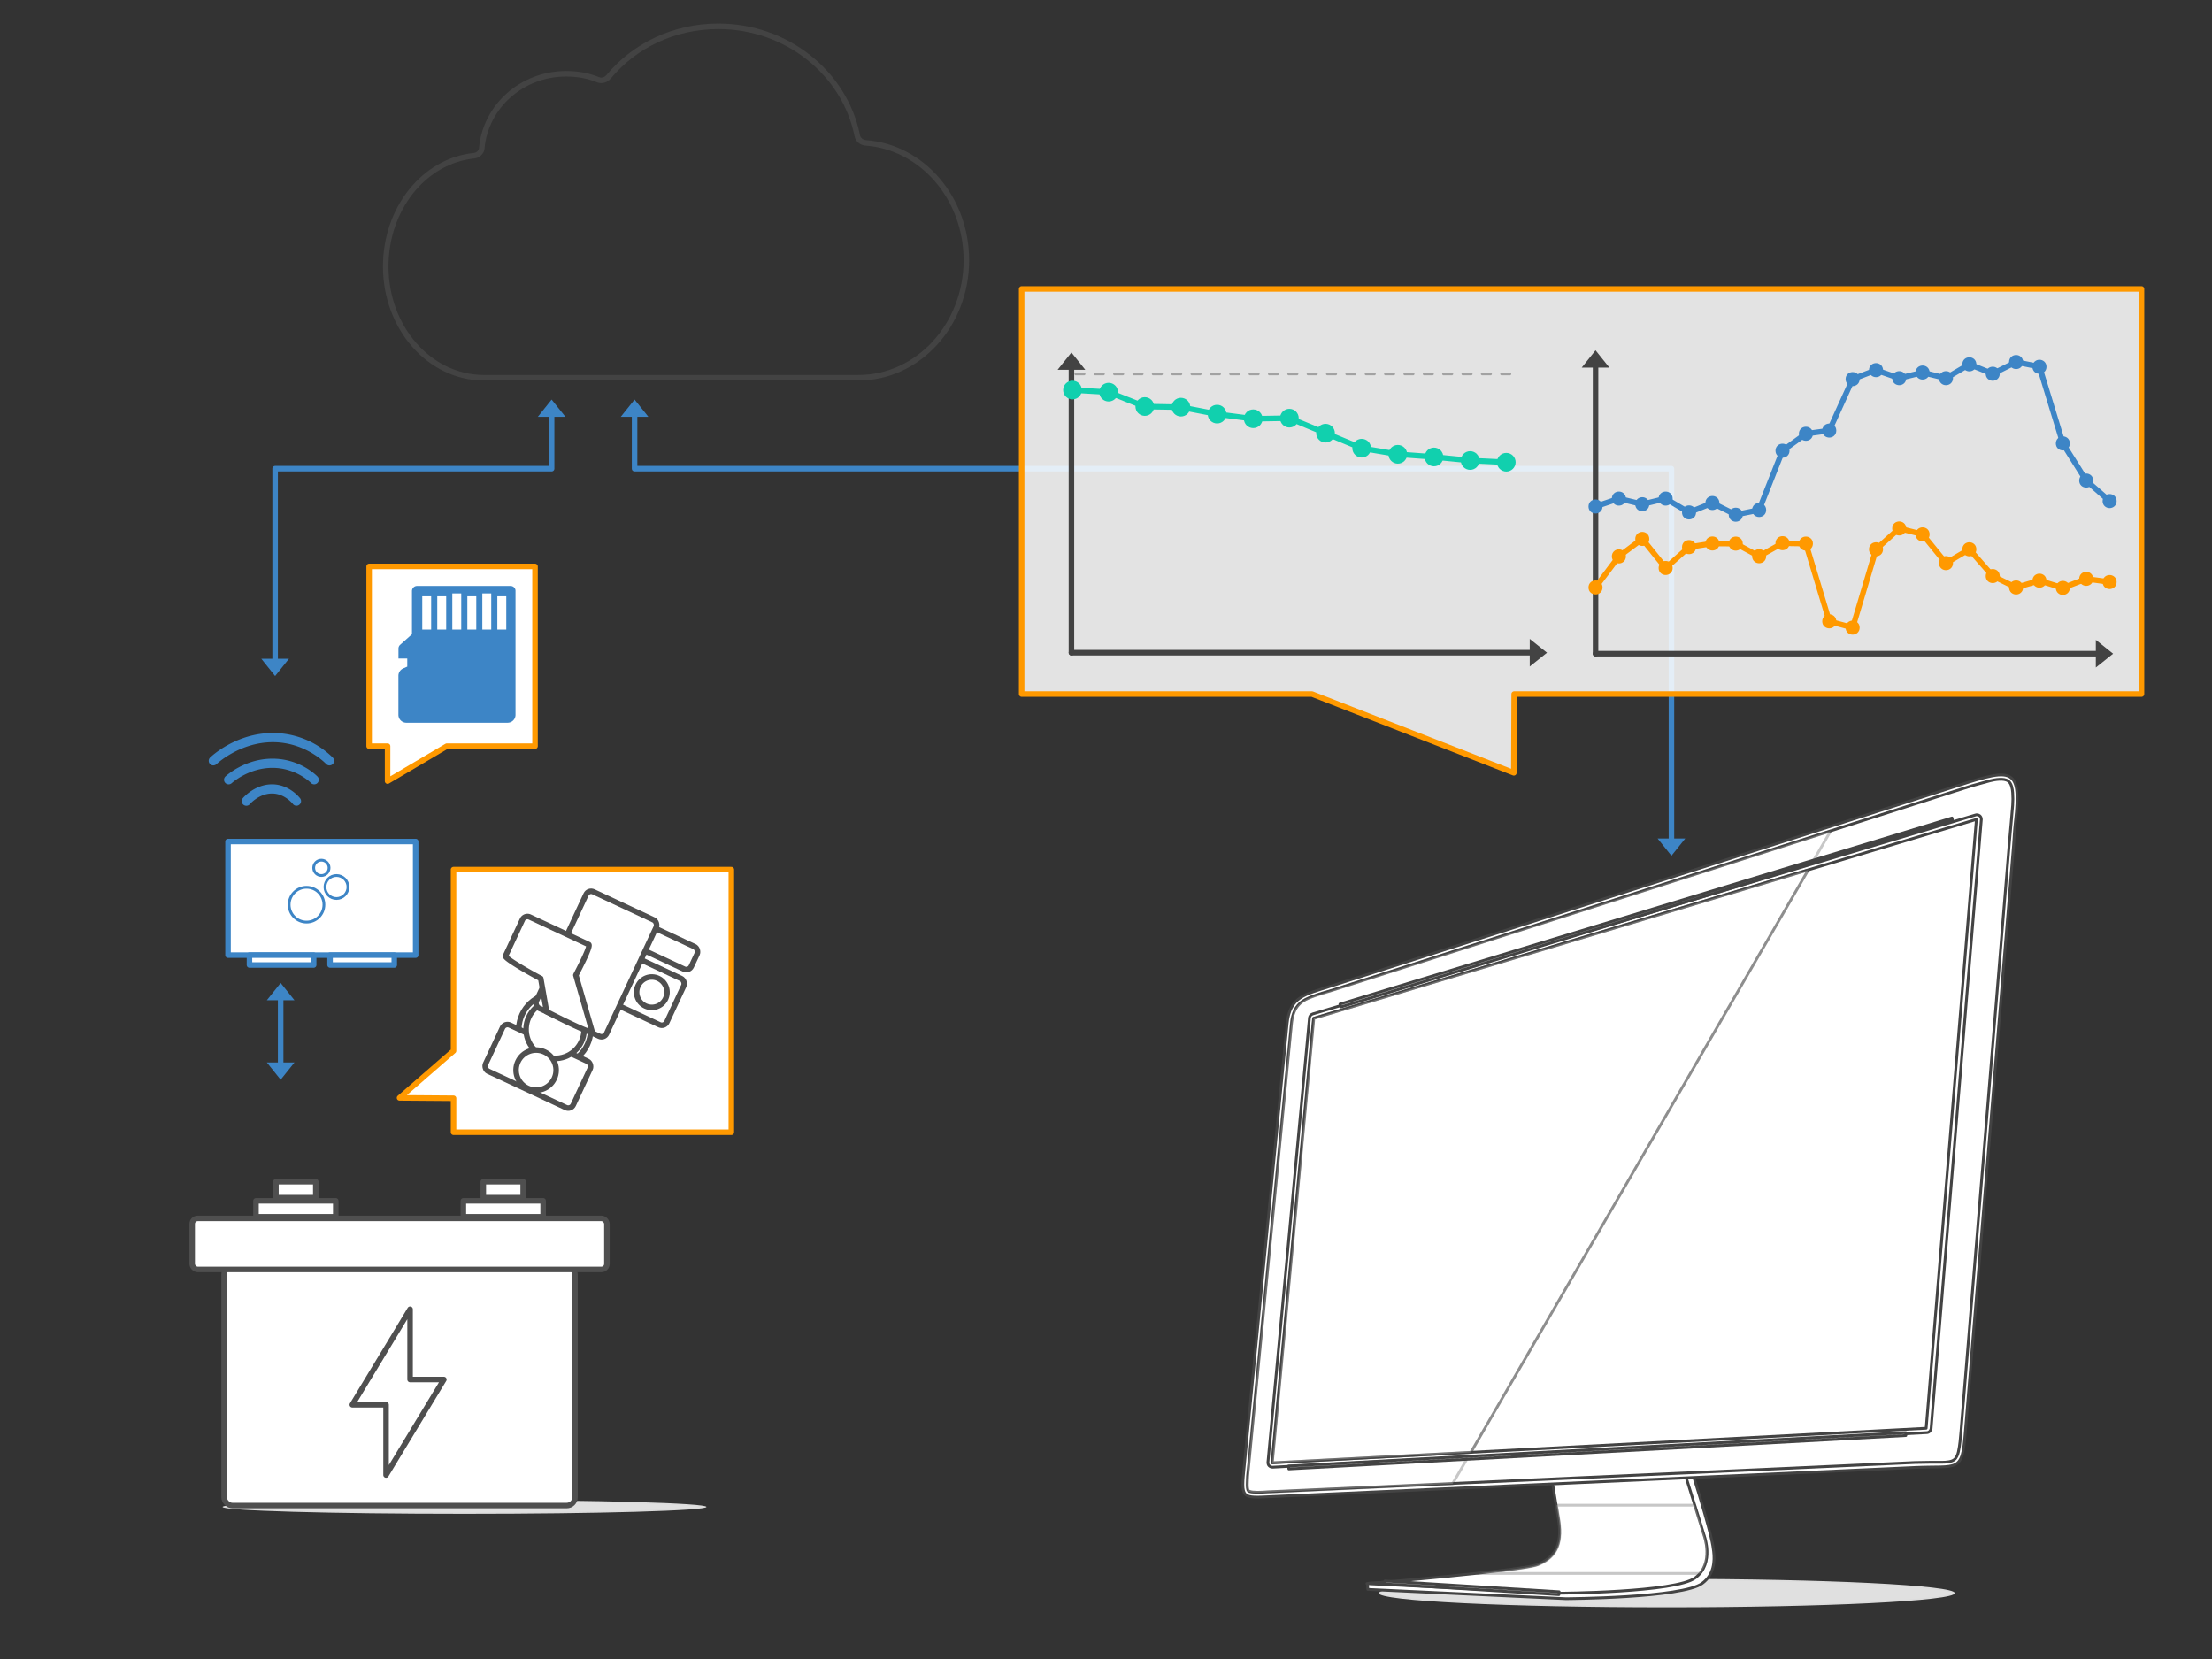 <svg xmlns="http://www.w3.org/2000/svg" width="800" height="600" stroke="#000" stroke-linecap="round" stroke-linejoin="round" fill="#fff" fill-rule="evenodd"><rect width="100%" height="100%" fill="#333333" stroke="none"/><defs><path d="M0 0l4 5h-8z" stroke="none" id="A"/></defs><path d="M264.5 314.5v95H164.03v-12.29l-19.53-.15 19.53-17V314.5H264.5" class="B G" stroke-width="2" stroke="#f90"/><g transform="translate(229.5 144.5)"><path d="M0 5.63V25h375v134.38" class="B C D" stroke-width="2" fill="none" stroke="#3d85c6"/><g class="E" fill="#3d85c6"><use x="300" y="132" href="#A" transform="matrix(-1.25 0 0 -1.25 750 330)"/><use href="#A" transform="matrix(1.25 0 0 1.25 0 0)"/></g></g><ellipse cx="168" cy="545" fill="#e0e0e0" rx="87.5" ry="2.5" class="K" stroke-opacity=".02"/><g class="B" stroke-width="2"><g stroke="#4f4f4f"><rect x="81.04" y="457.96" width="126.92" height="86.54" rx="3"/><rect x="69.5" y="440.65" width="150" height="18.46" rx="2"/><path d="M167.58 434.3h28.85v5.77h-28.85zm7.21-6.92h14.42v5.77h-14.42zm-82.21 6.92h28.85v5.77H92.58zm7.21-6.92h14.42v5.77H99.79z"/><path d="M148.31 473.5l-3.47 5.76-17.42 28.79h12.2v25.4l20.91-34.53h-12.22z" class="C J" fill="none" stroke-linejoin="miter"/></g><g class="D" stroke="#3d85c6"><path d="M82.47 304.35h67.86v41.08H82.47z"/><path d="M90.22 345.43h23.22V349H90.22zm29.15 0h23.22V349h-23.22z"/></g></g><circle cx="116.23" cy="313.87" r="2.78" class="D" stroke="#3d85c6"/><circle cx="121.69" cy="320.8" r="4.16" class="D" stroke="#3d85c6"/><circle cx="110.86" cy="327.19" r="6.29" class="D" stroke="#3d85c6"/><path d="M107.22 291.4c-.5 0-1.01-.23-1.32-.66-.03-.04-2.92-3.75-7.53-3.75-4.71 0-7.98 3.8-8.02 3.84-.59.7-1.65.78-2.35.18-.69-.59-.78-1.64-.18-2.34.17-.21 4.33-5.01 10.55-5.01 6.29 0 10.02 4.88 10.18 5.08.55.74.4 1.77-.34 2.32-.29.23-.63.34-.99.34zm-24.54-7.73c-.44 0-.88-.17-1.21-.53-.63-.67-.59-1.72.08-2.34.28-.26 7.01-6.42 16.98-6.42 10.04 0 16.05 6.22 16.31 6.49.63.66.6 1.72-.06 2.34-.66.63-1.72.61-2.34-.06-.05-.05-5.34-5.44-13.91-5.44-8.68 0-14.66 5.47-14.72 5.52-.32.29-.72.44-1.13.44zm36.48-6.85c-.46 0-.9-.18-1.23-.54-.07-.07-7.39-7.86-19.26-7.86-11.96 0-20.29 7.86-20.37 7.93-.67.64-1.71.62-2.35-.04-.63-.67-.61-1.71.05-2.35.38-.37 9.35-8.87 22.68-8.87a30.9 30.9 0 0 1 21.72 8.95c.61.67.57 1.73-.1 2.34-.33.29-.74.44-1.14.44z" stroke="none" class="E H" fill="#3d85c6" fill-rule="nonzero"/><g transform="translate(101.5 355.5)"><path d="M0 5.63v23.75" class="B C D" stroke-width="2" fill="none" stroke="#3d85c6"/><g class="E" fill="#3d85c6"><use y="28" href="#A" transform="matrix(-1.25 0 0 -1.25 0 70)"/><use href="#A" transform="matrix(1.25 0 0 1.25 0 0)"/></g></g><path d="M174.27 53.55c-.13 1.44-1.33 2.6-2.82 2.76-18.06 1.87-31.95 19.1-31.95 40.07 0 22.22 15.9 40.23 35.5 40.23h135.46c21.56 0 39.04-19.04 39.04-42.52 0-22.5-16.05-40.92-36.36-42.42-1.56-.11-2.82-1.17-3.11-2.64-4.54-22.57-25.47-39.53-50.22-39.53-16.09 0-30.42 7.05-39.72 18.28-.91 1.1-2.44 1.59-3.78 1.05-3.58-1.46-7.36-2.16-11.59-2.16-15.99 0-29.11 11.82-30.48 26.89z" class="B C F J" stroke-width="2" fill="none" stroke="#434343" stroke-linejoin="miter"/><ellipse cx="602.8" cy="576.17" fill="#e0e0e0" rx="104.18" ry="5.15" class="K" stroke-opacity=".02"/><g class="F J" stroke="#434343" stroke-linejoin="miter"><path d="M612.4 533.67c7.03 22.68 7.03 25.1 7.35 27.41.42 3.46.21 8.4-4.1 11.55-7.03 5.35-49.35 5.56-49.35 5.56l-71.61-3.36-.11-1.78c0-.63 1.47-.53 2.21-.53l3.99-.31c17.85-1.16 53.97-2.73 57.96-4.41 5.57-2.31 9.14-6.3 7.56-16.17l-3.04-18.38 49.14.42z"/><path d="M609.25 532.52l7.03 22.68s3.89 10.19-3.15 15.44c-7.03 5.35-49.35 5.56-49.35 5.56l-69.41-3.46s56.18-4.62 61.74-6.93c5.57-2.31 9.14-6.3 7.57-16.17l-3.05-18.38 48.62 1.26z"/><path d="M704.07 285.43l-222.72 71.2c-9.45 3.04-14.91 3.78-15.85 13.65l-15.44 159.3c-1.26 12.81-1.37 12.18 10.5 11.65l231.96-10.5c15.65-.73 17.12 2.21 18.27-12.92l17.44-212.11c.21-2.73.31-5.46.63-8.19 2.52-21.53-1.68-19.53-24.79-12.08h0z"/><path d="M704.6 286.9l8.61-2.73 6.51-1.79c1.68-.42 5.04-1.05 6.62.11 1.15.84 1.47 2.83 1.57 4.2.11 1.47.11 3.04 0 4.51l-.52 6.09-.74 8.2-17.43 212.11c-.21 2.42-.42 5.15-.94 7.46-.22.94-.64 2.2-1.48 2.83-1.05.84-3.04.95-4.3.95h-4.2l-5.78.1-231.96 10.5c-1.26 0-2.62.11-3.88.21-.95 0-1.89.11-2.84 0-.52 0-1.89-.1-2.31-.52s-.42-1.79-.42-2.31l.11-2.94.42-4.2 15.43-159.3c.21-2.62.95-5.46 2.94-7.35 1.26-1.26 2.94-2 4.62-2.63 2.31-.94 4.83-1.57 7.25-2.31L704.6 286.9h0z"/><path d="M662.07 300.55l-180.3 57.65-7.25 2.31c-1.68.63-3.36 1.36-4.62 2.62-1.99 1.9-2.62 4.63-2.94 7.36l-15.43 159.29-.42 4.2c-.11.95-.11 2-.11 2.94 0 .53 0 1.89.42 2.31s1.68.53 2.31.53h2.84c1.26 0 2.62-.11 3.88-.21l64.9-2.94 136.72-236.06z" opacity=".3" class="H" fill-rule="nonzero"/><path d="M714.37 294.78l-239.63 71.93c-.63.21-1.05.73-1.15 1.36l-15.02 160.77c0 .53.11.95.42 1.26.32.32.74.53 1.26.53l236.58-12.5c.84 0 1.47-.73 1.58-1.47l18.17-220.31c0-.52-.21-1.05-.64-1.36-.52-.32-1.05-.42-1.57-.21h0z"/><path d="M714.79 296.35l-18.17 220.2-236.58 12.5 15.02-160.77 239.73-71.93z"/><g class="H" fill-rule="nonzero"><path d="M616.29 555.2l-3.36-10.82h-49.98l.84 5.36c1.57 9.87-2 13.86-7.56 16.17-2.1.84-11.13 1.99-21.74 3.15h80.33c4.62-5.46 1.47-13.86 1.47-13.86z" opacity=".3"/><path d="M653.98 314.62l-178.82 53.66-15.02 160.77 71.83-3.78 122.01-210.65z" opacity=".6"/><path d="M484.92 364.19l-.31-1.05 221.36-67.31.21.95zm-18.79 167.07l-.11-1.05 223.25-12.08v1.05zm97.65 45.47l-63-3.89.11-1.05 63 3.89z"/></g></g><path d="M369.5 104.5h405v146.51H547.62l-.12 28.49-73-28.49h-105V104.5" fill-opacity=".86" class="B G" stroke-width="2" stroke="#f90"/><g transform="translate(385.5 127.48)"><g transform="translate(2)"><path d="M0 108.58V5.63" class="B C F" stroke-width="2" fill="none" stroke="#434343"/><use href="#A" transform="matrix(1.25 0 0 1.25 0 0)" class="I" fill="#434343"/></g><g transform="translate(2 108.58)"><path d="M0 0h166.37" class="B C F" stroke-width="2" fill="none" stroke="#434343"/><use x="137.6" href="#A" transform="matrix(0 1.25 -1.25 0 172 -172)" class="I" fill="#434343"/></g><g stroke="#11d0ae" fill="#11d0ae" class="B" stroke-width="2"><circle cx="2.38" cy="2.38" r="2.38" transform="matrix(-1 0 0 -1 4.76 15.96)"/><circle cx="2.38" cy="2.38" r="2.38" transform="matrix(-1 0 0 -1 17.83 16.72)"/><circle cx="2.38" cy="2.38" r="2.38" transform="matrix(-1 0 0 -1 30.91 21.92)"/><circle cx="2.38" cy="2.38" r="2.38" transform="matrix(-1 0 0 -1 43.98 22.15)"/><circle cx="2.38" cy="2.38" r="2.38" transform="matrix(-1 0 0 -1 57.06 24.67)"/><circle cx="2.38" cy="2.38" r="2.38" transform="matrix(-1 0 0 -1 70.13 26.35)"/><circle cx="2.38" cy="2.38" r="2.38" transform="matrix(-1 0 0 -1 83.2 26.13)"/><circle cx="2.38" cy="2.38" r="2.38" transform="matrix(-1 0 0 -1 96.28 31.56)"/><circle cx="2.38" cy="2.38" r="2.38" transform="matrix(-1 0 0 -1 109.35 36.99)"/><circle cx="2.38" cy="2.38" r="2.38" transform="matrix(-1 0 0 -1 122.42 39.2)"/><circle cx="2.38" cy="2.38" r="2.38" transform="matrix(-1 0 0 -1 135.5 40.16)"/><circle cx="2.38" cy="2.38" r="2.38" transform="matrix(-1 0 0 -1 148.57 41.45)"/><circle cx="2.38" cy="2.38" r="2.38" transform="matrix(-1 0 0 -1 161.65 42.07)"/><path d="M4.74 13.72l8.33.48m4.6 1.02l8.65 3.44m4.58.93l8.32.15m4.71.48l8.4 1.62m4.7.75l8.36 1.08m4.73.26l8.32-.14m4.58.87l8.68 3.6m4.39 1.83l8.68 3.6M109.3 35l8.39 1.42m4.73.56l8.33.61m4.73.42l8.34.82m4.74.35l8.32.4"/></g><path d="M3.57 7.75h160.62" stroke="#a2a2a2" stroke-dasharray="3 4" class="C" fill="none"/></g><g transform="translate(99.5 144.5)"><path d="M0 94.38V25h100V5.63" class="B C D" stroke-width="2" fill="none" stroke="#3d85c6"/><g class="E" fill="#3d85c6"><use x="80" href="#A" transform="scale(1.25)"/><use y="80" href="#A" transform="matrix(-1.25 0 0 -1.25 0 200)"/></g></g><g transform="matrix(.906 .423 -.423 .906 197.403 314.497)" stroke="#4f4f4f" class="B" stroke-width="2"><rect x="30.5" y="2.5" width="32" height="8.96" rx="2"/><circle cx="27.4" cy="51.06" r="13"/><rect x="23" y="15" width="40" height="18.46" rx="2"/><rect x="10" y="56.46" width="35" height="18.46" rx="2"/><circle cx="27.5" cy="50.96" r="10.5"/><rect x="17" width="28" height="46.46" rx="2"/><circle cx="53.5" cy="23.96" r="5.5"/><circle cx="27.5" cy="67.21" r="7.25"/><path d="M0 20a2 2 0 0 1 2-2h23.5c1.11 0 .5 10.89.5 12l14 16.06c0 1.11-16.89.4-18 .4l-7-10c-1.11 0-15-.89-15-2z"/></g><g transform="translate(575.5 126.69)" class="B" stroke-width="2"><g transform="translate(1.55)"><path d="M0 109.73V5.63" class="C F" fill="none" stroke="#434343"/><use transform="matrix(1.25 0 0 1.25 0 0)" href="#A" class="I" fill="#434343"/></g><g transform="translate(1.55 109.73)"><path d="M0 0h181.57" class="C F" fill="none" stroke="#434343"/><use transform="matrix(0 1.25 -1.25 0 187.188 -187.188)" x="149.75" href="#A" class="I" fill="#434343"/></g><g class="D E" stroke="#3d85c6" fill="#3d85c6"><circle cx="1.54" cy="1.54" r="1.54" transform="matrix(-1 0 0 -1 3.08 58.03)"/><circle cx="1.54" cy="1.54" r="1.54" transform="matrix(-1 0 0 -1 11.53 55.17)"/><circle cx="1.54" cy="1.54" r="1.54" transform="matrix(-1 0 0 -1 19.99 57.21)"/><circle cx="1.54" cy="1.54" r="1.54" transform="matrix(-1 0 0 -1 28.44 55.17)"/><circle cx="1.54" cy="1.54" r="1.54" transform="matrix(-1 0 0 -1 36.9 60.17)"/><circle cx="1.54" cy="1.54" r="1.54" transform="matrix(-1 0 0 -1 45.35 56.77)"/><circle cx="1.54" cy="1.54" r="1.54" transform="matrix(-1 0 0 -1 53.8 61)"/><circle cx="1.54" cy="1.54" r="1.54" transform="matrix(-1 0 0 -1 62.26 59.29)"/><circle cx="1.54" cy="1.54" r="1.54" transform="matrix(-1 0 0 -1 70.71 37.85)"/><circle cx="1.54" cy="1.54" r="1.54" transform="matrix(-1 0 0 -1 79.17 31.73)"/><circle cx="1.54" cy="1.54" r="1.54" transform="matrix(-1 0 0 -1 87.62 30.57)"/><circle cx="1.54" cy="1.54" r="1.54" transform="matrix(-1 0 0 -1 96.07 11.95)"/><circle cx="1.54" cy="1.54" r="1.54" transform="matrix(-1 0 0 -1 104.53 8.71)"/><path d="M2.99 56l5.54-1.88m2.96-.13l5.46 1.32m2.99 0l5.46-1.32m2.81.43l5.81 3.43m2.76.21l5.6-2.25m2.8.12l5.7 2.85m2.89.37l5.44-1.1m2.06-1.73l7.33-18.58m1.81-2.33l5.96-4.32m2.77-1.11l5.41-.74m2.16-1.62l7.18-15.82m2.08-1.95l5.58-2.14"/><circle cx="111.38" cy="10.07" r="1.54"/><circle cx="119.83" cy="8.04" r="1.54"/><circle cx="128.29" cy="10.07" r="1.54"/><circle cx="136.74" cy="5.07" r="1.54"/><circle cx="145.2" cy="8.47" r="1.54"/><circle cx="153.65" cy="4.24" r="1.54"/><circle cx="162.1" cy="5.96" r="1.54"/><circle cx="170.56" cy="33.67" r="1.54"/><circle cx="179.01" cy="47.11" r="1.54"/><circle cx="187.47" cy="54.53" r="1.54"/><path d="M104.44 7.67l5.49 1.9m2.94.14l5.46-1.32m3 0l5.46 1.32m2.82-.43l5.81-3.43m2.75-.21l5.6 2.25m2.8-.11l5.7-2.85m2.88-.39l5.44 1.1m1.96 1.78l7.56 24.77m1.26 2.78l6.82 10.84m1.98 2.31l6.14 5.39"/></g><g fill="#f90" class="G" stroke="#f90"><circle cx="1.54" cy="1.54" r="1.54" transform="matrix(-1 0 0 -1 3.08 87.3)"/><circle cx="1.54" cy="1.54" r="1.54" transform="matrix(-1 0 0 -1 11.53 76.08)"/><circle cx="1.54" cy="1.54" r="1.54" transform="matrix(-1 0 0 -1 19.99 69.76)"/><circle cx="1.54" cy="1.54" r="1.54" transform="matrix(-1 0 0 -1 28.44 80.26)"/><circle cx="1.54" cy="1.54" r="1.54" transform="matrix(-1 0 0 -1 36.9 72.72)"/><circle cx="1.54" cy="1.54" r="1.54" transform="matrix(-1 0 0 -1 45.35 71.41)"/><circle cx="1.54" cy="1.54" r="1.54" transform="matrix(-1 0 0 -1 53.8 71.46)"/><circle cx="1.54" cy="1.54" r="1.54" transform="matrix(-1 0 0 -1 62.26 76.02)"/><circle cx="1.54" cy="1.54" r="1.54" transform="matrix(-1 0 0 -1 70.71 71.3)"/><circle cx="1.54" cy="1.54" r="1.54" transform="matrix(-1 0 0 -1 79.17 71.45)"/><circle cx="1.54" cy="1.54" r="1.54" transform="matrix(-1 0 0 -1 87.62 99.56)"/><circle cx="1.54" cy="1.54" r="1.54" transform="matrix(-1 0 0 -1 96.07 101.84)"/><circle cx="1.54" cy="1.54" r="1.54" transform="matrix(-1 0 0 -1 104.53 73.51)"/><path d="M2.46 84.53l6.6-8.77m2.17-2.15l5.99-4.48m2.19.27l6.52 8.11m2.12.19l6.16-5.49m2.66-1.27l5.42-.84m3.05-.21l5.38.03m2.89.73l5.75 3.1m2.69-.02l5.77-3.22m2.89-.71l5.38.09m1.97 1.48l7.57 25.17m1.93 1.88l5.48 1.48m1.94-1.07l7.57-25.38"/><circle cx="111.38" cy="64.43" r="1.54"/><circle cx="119.83" cy="66.57" r="1.54"/><circle cx="128.29" cy="76.97" r="1.54"/><circle cx="136.74" cy="71.97" r="1.54"/><circle cx="145.2" cy="81.64" r="1.54"/><circle cx="153.65" cy="85.77" r="1.54"/><circle cx="162.1" cy="83.31" r="1.54"/><circle cx="170.56" cy="85.93" r="1.54"/><circle cx="179.01" cy="82.65" r="1.54"/><circle cx="187.47" cy="83.8" r="1.54"/><path d="M104.13 70.95l6.1-5.49m2.64-.66l5.47 1.39m2.46 1.57l6.51 8.01m2.3.41l5.81-3.43m2.33.38l6.43 7.35m2.4 1.83l5.69 2.78m2.85.24l5.5-1.6m2.95.03l5.52 1.71m2.9-.1l5.59-2.17m2.95-.35l5.41.74"/></g></g><path d="M133.5 204.85h60v65.01h-31.91l-21.42 12.64v-12.64h-6.67v-65.01" class="B G" stroke-width="2" stroke="#f90"/><path d="M184.65 211.91h-33.83c-1.01 0-1.83.82-1.83 1.84v15.63l-4.26 3.81c-.4.35-.62.85-.62 1.39v3.58h3.18v2.94l-1.46.64a2.9 2.9 0 0 0-1.74 2.66v14.12c0 1.6 1.29 2.87 2.87 2.87h36.61c1.6 0 2.87-1.29 2.87-2.87v-44.8c.05-.99-.78-1.81-1.79-1.81zm-28.72 15.77h-3.22v-12.03h3.22v12.03zm5.44 0h-3.23v-12.03h3.23v12.03zm5.44 0h-3.23v-13.06h3.23v13.06zm5.44 0h-3.23v-12.03h3.23v12.03zm5.41 0h-3.22v-13.06h3.22v13.06zm5.44 0h-3.23v-12.03h3.23v12.03z" stroke="none" class="E H" fill="#3d85c6" fill-rule="nonzero"/></svg>